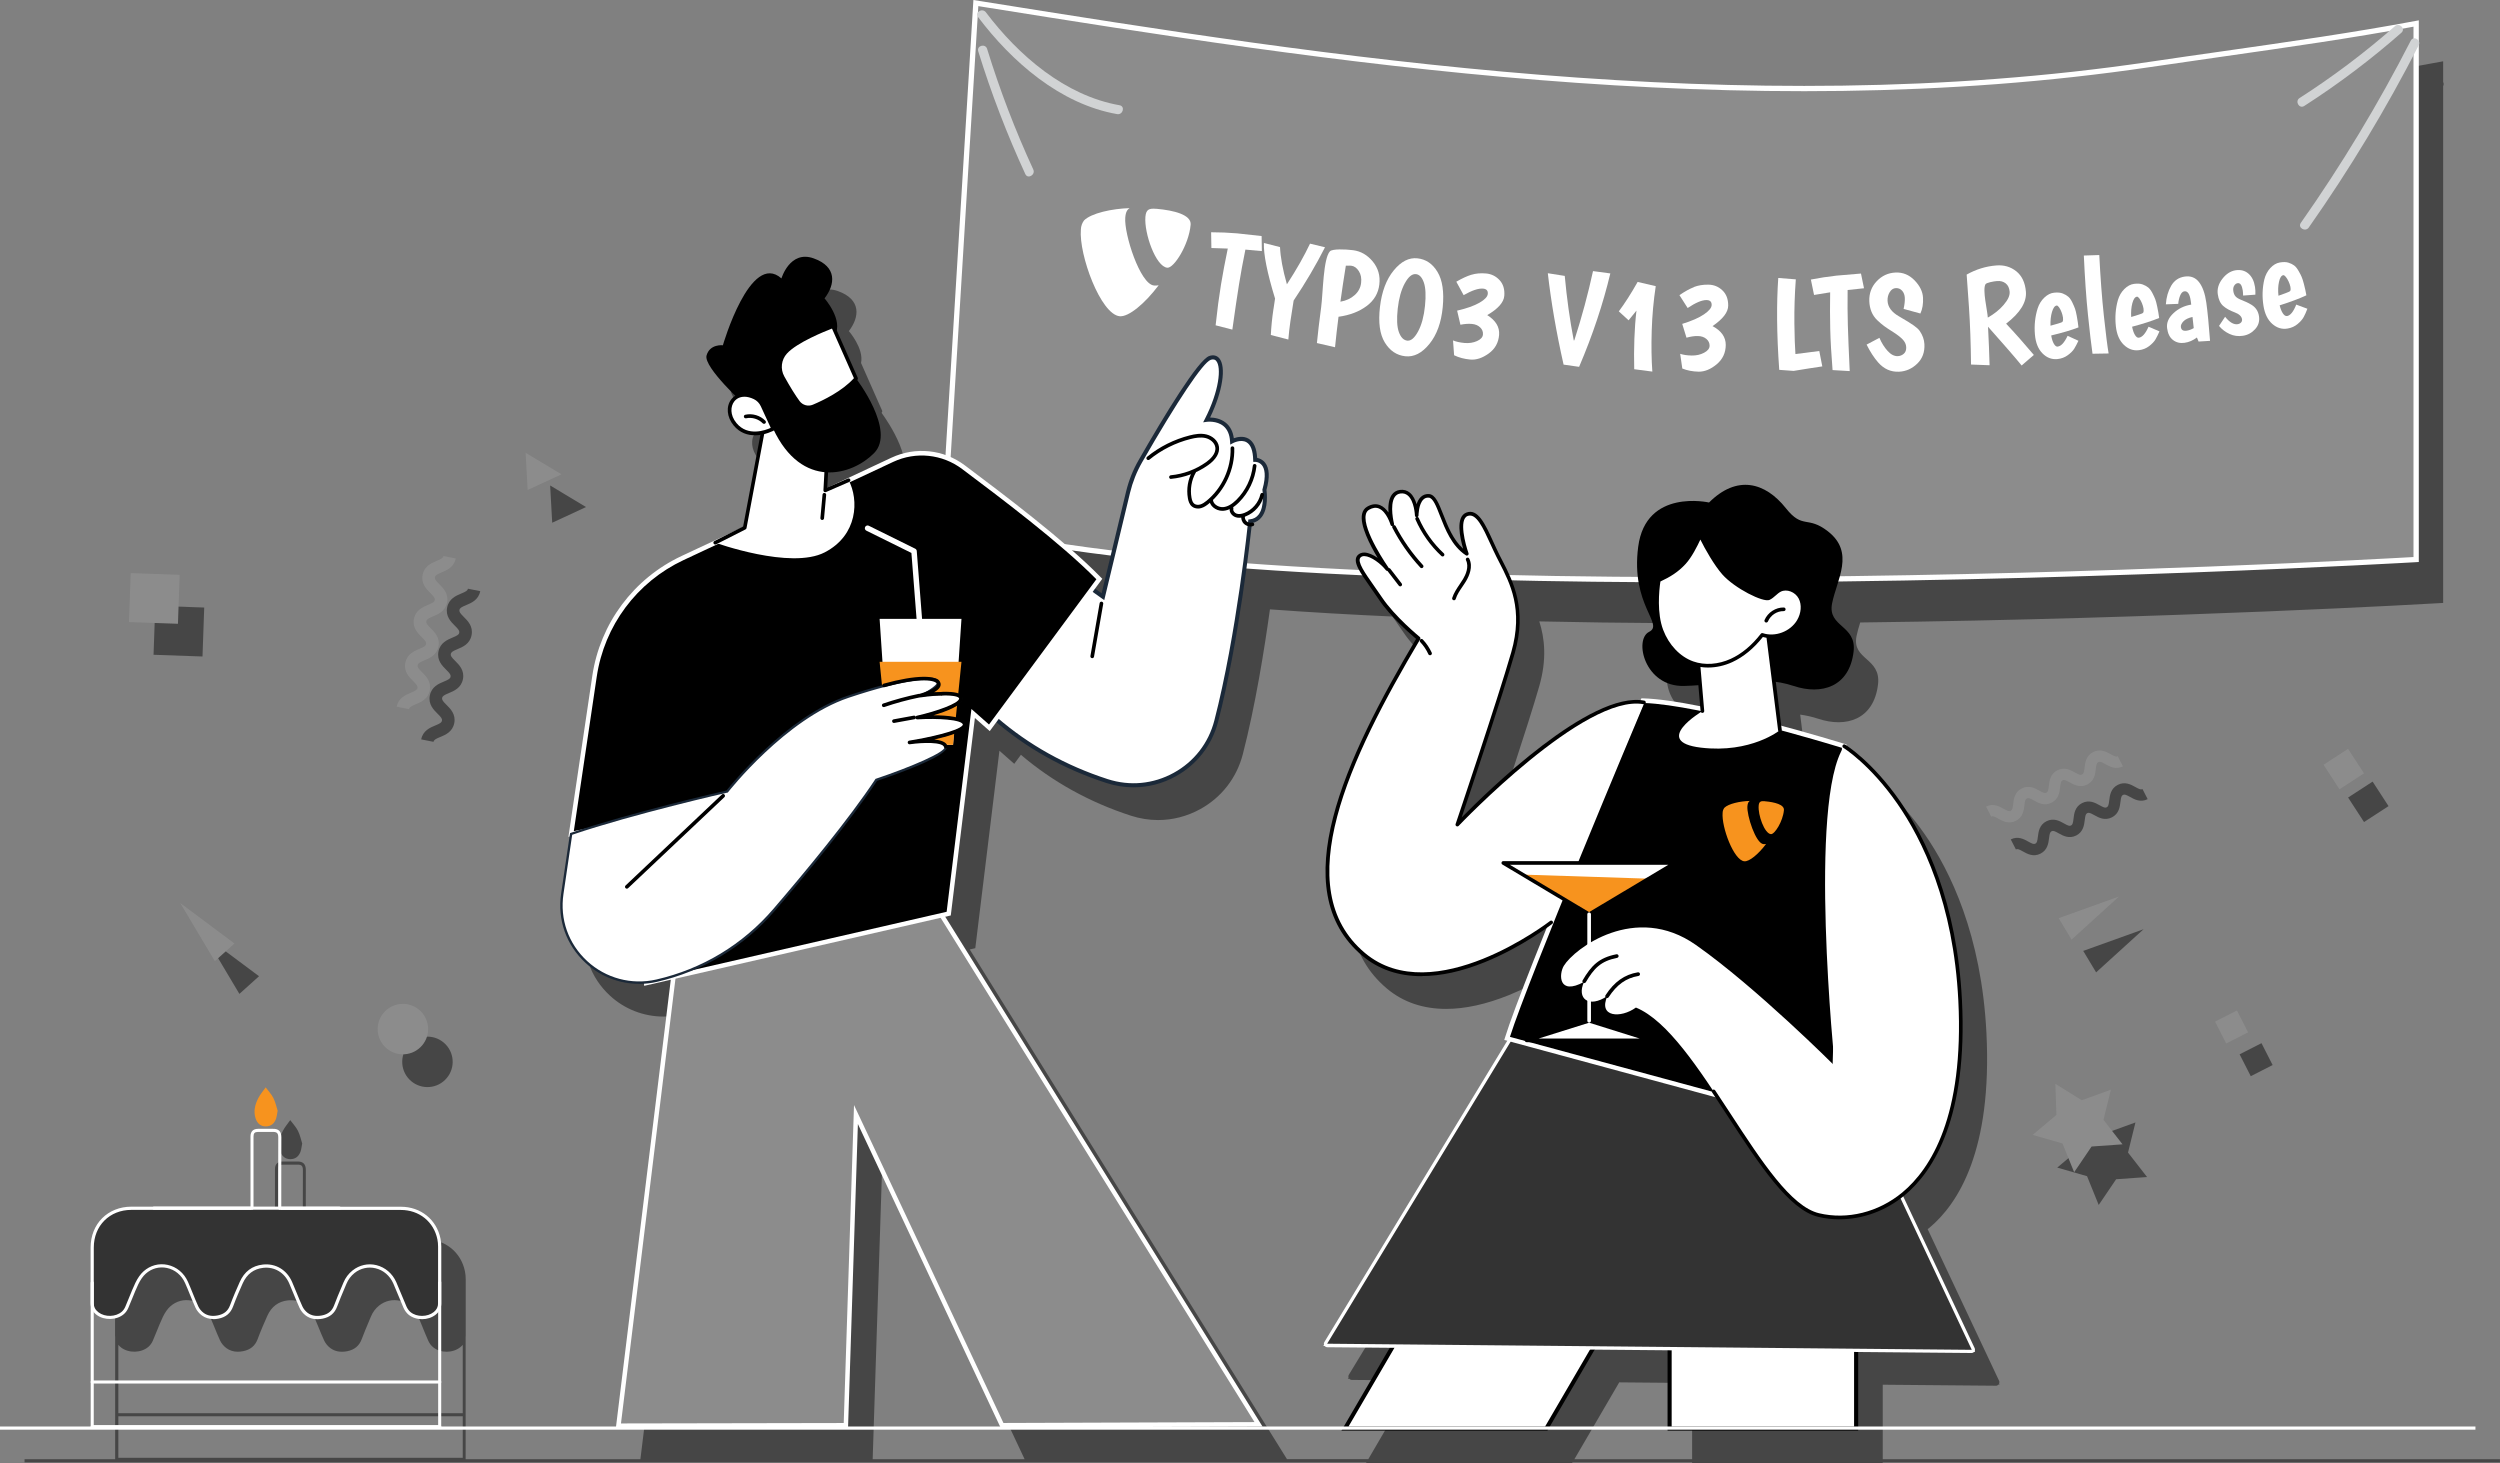 <?xml version="1.0" encoding="UTF-8"?>
<svg xmlns="http://www.w3.org/2000/svg" id="Layer_2" width="645.6" height="377.9" viewBox="0 0 645.6 377.9">
  <rect x="0" y="0" width="645.6" height="377.9" fill="#808080" stroke="none"/>
  <defs>
    <style>.cls-1{fill:#1b2939;}.cls-2{fill:#fff;}.cls-3{fill:none;}.cls-3,.cls-4,.cls-5,.cls-6{fill-rule:evenodd;}.cls-4,.cls-7{fill:#f7931e;}.cls-8{fill:#8c8c8c;}.cls-9,.cls-6{fill:#333;}.cls-10{opacity:.45;}.cls-11{fill:#d1d3d4;}</style>
  </defs>
  <g id="New">
    <g class="cls-10">
      <path class="cls-5" d="M645.6,376.83h-159.4v-19.24l29.26.26h0c.25,0,.46-.12.63-.3h.29s-.13-.26-.13-.26c.09-.23.11-.48,0-.7l-18.45-39.18c.12-.09.24-.18.36-.27,7.6-6.3,16.33-20.16,14.82-50.35-1.27-25.35-9.38-41.94-15.97-51.4-6.35-9.12-12.38-13.44-13.85-14.42v-.24s-.42-.13-.42-.13c-.16-.05-7.24-2.25-16.44-4.73l-1.42-11.33c1.55.22,3.08.55,4.62,1.06,7.2,2.4,14.39.27,15.48-8.85.83-6.94-6.79-6.28-5.55-12.48.23-1.15.58-2.33.95-3.52,80.41-.97,148.51-4.92,149.9-5.01l.64-.04V22.24c.19-.38.16-.75,0-1.05v-5.36l-.81.15c-16.09,3.01-32.42,5.35-49.71,7.82-6.26.89-12.58,1.8-18.95,2.74-105.7,15.7-213.89-1.6-300.82-15.49l-2.97-.47-7.08,115.44c-4.53-1.63-9.59-1.46-14.1.65-4.29,2-9.48,4.44-15.1,7.07l-1.45.63.21-3.93c4.69.13,9.13-2.19,11.88-4.98,5.13-5.22-2.75-16.64-4.37-18.86.02-.03.05-.05.07-.08.12-.14.15-.33.07-.5l-5.43-12.28c.79-3.75-3.15-8.24-3.15-8.24,2.77-3.6,3.28-8.16-2.84-10.34s-8.29,5.19-8.29,5.19c-8.04-7.19-15.12,17.26-15.12,17.26,0,0-3.37-.4-4.22,2.64-.57,2.06,4.25,7.27,7.4,10.41-.4.26-.73.57-.99.9-1.43,1.83-1.18,4.62.61,6.78,1.6,1.94,3.61,2.51,5.43,2.51.51,0,.99-.05,1.46-.13l-4.46,23.69-4.29,2.18c-4.06,1.9-7.98,3.74-11.57,5.42-12.45,5.84-21.08,17.43-23.1,31.01l-6.16,41.54.29-.06-2.17,14.74c-.99,6.73,1.31,13.25,6.32,17.87,3.81,3.52,8.76,5.41,13.83,5.41.42,0,.84-.02,1.26-.04l.05.56,6.87-1.58-14.14,115.37h-45.13v-31.65c0-.06.02-.11.02-.17,0-2.56,0-5.13,0-7.69,0-2.33,0-4.66,0-6.99,0-.69-.07-1.38-.2-2.03-1-4.93-5.11-8.25-10.24-8.26-6.85,0-13.7,0-20.54,0h-10.32s0-3.73,0-3.73v-3.88c0-3.43-.01-6.85.01-10.28,0-.77-.17-1.32-.54-1.69-.37-.36-.9-.53-1.63-.51-.74.01-1.48.01-2.22,0-.55,0-1.1,0-1.65,0-1.26.01-1.93.69-1.93,1.96,0,6.04,0,12.08,0,18.12h-19.73s-11.02,0-11.02,0c-6.1,0-10.54,4.44-10.54,10.56v4.77c0,3.18,0,6.36-.01,9.54,0,.11.03.21.03.32v20.04s-.01.04-.01.07,0,.04.01.07v11.39s0,.02,0,.03H6.34v.82h346.54l-.14.25h53.2l.14-.25h30.88v.25h49.23v-.25h159.4v-.82ZM432.2,171.63c-3.97,1.98-1.16,14.22,9.02,13.97,1.25-.03,2.48-.1,3.7-.19l.47,5.43c-5.63-1.13-10.86-1.92-14.79-2.02h-.4s-.16.36-.16.36c0,.01-.02.05-.04.1-14.16-1.31-39.75,23.73-46.2,30.3,2.42-7.2,10.74-32.04,13.71-42.42,1.99-6.95,1.38-12.34,0-16.69,10.75.23,21.6.38,32.43.45,1.67,6.58,5.02,9.35,2.27,10.72ZM290.65,157.57c-1.39-1.43-2.96-2.93-4.63-4.47,2.19.3,4.4.59,6.66.87l-1.85,7.69-1.7-1.21,1.87-2.52-.35-.35ZM227.88,298.71l36.72,78.12h-39.24l2.53-78.12ZM119.5,376.47H30.56v-10.73h88.94v10.73ZM72.97,300.76c.55,0,1.09,0,1.64,0,.75,0,1.5,0,2.24,0,.51-.01.86.08,1.06.29.21.21.31.57.31,1.11-.03,3.43-.02,6.86-.02,10.28v3.88s0,3.75,0,3.75h-6.36c0-6.04,0-12.09,0-18.13,0-.83.32-1.16,1.14-1.17ZM31.27,347.98c1.98,1.52,5.22,1.43,7.08-.2.45-.4.85-.94,1.11-1.54.36-.82.7-1.66,1.03-2.49.49-1.21.99-2.46,1.56-3.65.55-1.16,1.22-2.11,1.93-2.74,1.52-1.36,3.51-1.9,5.47-1.48,2.08.45,3.79,1.87,4.69,3.9.42.96.82,1.92,1.21,2.89.46,1.14.94,2.33,1.47,3.47.35.76.96,1.5,1.66,2.01.84.61,1.82.92,2.93.92.43,0,.89-.05,1.36-.14,1.89-.37,3.12-1.39,3.76-3.11.83-2.23,1.77-4.38,2.5-6.01,1.06-2.38,2.85-3.73,5.31-4,2.9-.32,5.46,1.2,6.68,3.98.4.92.78,1.85,1.16,2.78.48,1.18.98,2.4,1.52,3.58.34.75.93,1.47,1.6,1.97,1.18.88,2.64,1.15,4.35.82,1.89-.37,3.12-1.39,3.76-3.12.59-1.58,1.26-3.17,1.91-4.71l.5-1.19c.46-1.1,1.16-2.03,2.08-2.77,1.56-1.24,3.54-1.69,5.45-1.22,2.02.49,3.68,1.92,4.57,3.92.46,1.03.88,2.08,1.31,3.13.43,1.06.86,2.12,1.33,3.17.31.71.77,1.33,1.3,1.76,1.91,1.56,5.06,1.55,7.02-.02.24-.19.44-.39.62-.6v17.66H30.56v-17.66c.2.24.44.48.72.69ZM332.36,376.83l-81.93-131.64,1.43-.33,6.23-50.99,3.83,3.38,1.72-2.33c8.17,6.96,17.72,12.26,28.42,15.73,2.31.75,4.67,1.12,7.01,1.12,3.75,0,7.46-.95,10.86-2.81,5.52-3.04,9.43-8.07,11.01-14.17,3.22-12.46,5.56-26.97,7.01-37.43,10.18.75,20.77,1.36,31.63,1.85.23.32.46.65.7.99.7.99,1.42,2.01,2.13,3.08,2.97,4.46,8.25,9.02,9.61,10.15-18.34,30.94-34.22,64.79-13.85,81.87,4.16,3.49,9.31,5.24,15.27,5.24,4.9,0,10.35-1.19,16.24-3.57,7.28-2.94,13.37-6.97,16.03-8.86-5.04,12.55-9.27,23.49-10.74,28.32l-.18.58.77.21-47.23,77.79c-.13.22-.16.48-.08.72l-.19.31h.36c.17.19.4.31.66.31l16.13.14-11.86,20.32h-21ZM406.57,376.83l11.58-19.85,18.82.17v19.68h-30.4Z"></path>
      <polygon class="cls-5" points="537.97 245.56 541.3 251.1 553.56 239.96 537.97 245.56"></polygon>
      <rect x="39.87" y="156.67" width="12.65" height="12.65" transform="translate(-118.32 203.44) rotate(-87.99)"></rect>
      <path class="cls-5" d="M113.66,190.34c1.35-.56,3.2-1.33,3.65-3.6.45-2.27-.97-3.69-2.01-4.72-.94-.93-1.21-1.3-1.12-1.79.1-.49.5-.73,1.72-1.24,1.35-.56,3.2-1.34,3.65-3.6.45-2.27-.97-3.69-2.01-4.72-.94-.94-1.21-1.3-1.12-1.79.1-.49.49-.73,1.71-1.24,1.35-.56,3.2-1.33,3.65-3.61.45-2.27-.97-3.69-2.01-4.72-.94-.94-1.21-1.31-1.12-1.8.1-.49.49-.73,1.72-1.24,1.35-.56,3.2-1.34,3.65-3.61l-3.18-.63c-.1.49-.49.73-1.72,1.24-1.35.56-3.2,1.34-3.65,3.61-.45,2.27.97,3.69,2.01,4.72.94.93,1.21,1.31,1.12,1.8-.1.49-.49.73-1.72,1.24-1.35.57-3.2,1.34-3.65,3.61-.45,2.27.97,3.68,2.01,4.72.94.93,1.21,1.3,1.12,1.79-.1.49-.49.73-1.71,1.24-1.35.56-3.2,1.33-3.65,3.6-.45,2.27.97,3.69,2.01,4.72.94.93,1.22,1.3,1.12,1.79-.1.49-.49.73-1.71,1.23-1.35.56-3.2,1.33-3.65,3.6l3.18.63c.1-.49.49-.73,1.71-1.24Z"></path>
      <polygon class="cls-5" points="66.89 252.1 52.89 241.66 61.82 256.66 66.89 252.1"></polygon>
      <polygon class="cls-5" points="151.34 130.94 142.07 125.37 142.6 134.99 151.34 130.94"></polygon>
      <path class="cls-5" d="M553.27,203.77c-.4.2-.79.05-1.82-.52-1.14-.64-2.7-1.51-4.55-.57-1.84.94-2.05,2.72-2.21,4.02-.14,1.17-.25,1.57-.65,1.78-.4.2-.78.05-1.82-.52-1.14-.64-2.7-1.51-4.55-.57-1.84.94-2.05,2.72-2.2,4.01-.14,1.17-.25,1.57-.64,1.77-.4.21-.78.06-1.81-.52-1.14-.64-2.7-1.51-4.55-.57-1.84.94-2.05,2.72-2.21,4.01-.14,1.17-.25,1.57-.64,1.77-.4.2-.78.06-1.82-.52-1.14-.64-2.7-1.51-4.54-.57l1.32,2.58c.4-.2.78-.06,1.81.52,1.14.64,2.71,1.51,4.55.57,1.84-.94,2.05-2.72,2.21-4.01.14-1.17.25-1.57.65-1.77.4-.2.78-.06,1.81.52,1.14.64,2.7,1.51,4.55.58,1.84-.94,2.05-2.72,2.21-4.01.14-1.17.25-1.57.64-1.77.4-.2.78-.05,1.82.52,1.14.64,2.7,1.51,4.55.57,1.84-.94,2.05-2.72,2.21-4.01.14-1.18.25-1.57.65-1.78.4-.2.78-.06,1.82.52,1.14.64,2.71,1.51,4.55.57l-1.32-2.58Z"></path>
      <polygon class="cls-5" points="538.96 303.74 541.97 311.17 546.47 304.53 554.46 303.96 549.54 297.64 551.46 289.86 543.93 292.59 537.12 288.35 537.39 296.36 531.26 301.52 538.96 303.74"></polygon>
      <path class="cls-5" d="M114.91,278.89c2.59-2.5,2.66-6.62.16-9.2-2.5-2.59-6.62-2.66-9.21-.16-2.59,2.5-2.66,6.62-.16,9.21,2.5,2.59,6.62,2.66,9.21.16Z"></path>
      <rect x="607.83" y="203.31" width="7.55" height="7.55" transform="translate(-14.1 366.6) rotate(-33.01)"></rect>
      <rect x="579.45" y="270.53" width="6.34" height="6.34" transform="translate(-60.75 294.4) rotate(-27.01)"></rect>
      <path class="cls-5" d="M74.99,299.34c1.35,0,2.22-.77,2.64-2.01.19-.56.24-1.16.41-2.03-.3-.94-.55-2.17-1.09-3.26-.5-1.01-1.32-1.86-2-2.78-.64.91-1.38,1.77-1.89,2.75-.86,1.66-1.33,3.43-.7,5.3.42,1.24,1.27,2.03,2.62,2.04Z"></path>
    </g>
    <path class="cls-8" d="M252,.79c86.8,13.87,196.53,31.7,303.25,15.85,23.66-3.51,46.65-6.44,68.68-10.57v138.42s-283.78,16.84-380.16-9.54L252,.79Z"></path>
    <path class="cls-2" d="M439.61,150.39c-74.99,0-153.8-3.23-196.01-14.79l-.53-.15L251.37,0l2.97.47c86.93,13.9,195.11,31.19,300.82,15.49,6.37-.95,12.68-1.85,18.95-2.74,17.29-2.47,33.62-4.8,49.71-7.82l.81-.15v139.88l-.64.04c-1.58.09-89.94,5.22-184.37,5.22ZM244.49,134.44c93.47,25.24,363.62,10.28,378.77,9.41V6.89c-15.86,2.95-31.94,5.25-48.96,7.68-6.26.89-12.58,1.8-18.94,2.74-105.91,15.73-214.21-1.58-301.23-15.49l-1.49-.24-8.15,132.85Z"></path>
    <path class="cls-2" d="M313.92,84.02c.43-4.05.9-7.56,1.39-10.54.49-2.98,1.08-6.07,1.75-9.29-1.69-.05-2.54-.08-4.23-.14-.03-1.63-.04-2.44-.07-4.07,2.27,0,4.49.1,6.68.28,2.54.29,3.81.43,6.36.7.02,1.55.03,2.33.06,3.88-1.25-.13-2.67-.26-4.25-.38-.66,3.24-1.21,6.22-1.64,8.94-.44,2.72-1.02,6.63-1.73,11.72-1.73-.44-2.59-.66-4.31-1.11Z"></path>
    <path class="cls-2" d="M328.88,79.72c.16-1.05.23-1.57.39-2.62-2.07-6.75-3-11.54-2.88-14.36,1.66.43,2.5.65,4.16,1.07.12,2.62.7,5.82,1.78,9.61,2.49-3.83,4.47-7.33,5.97-10.5,1.55.38,2.32.56,3.87.93-2.32,4.57-5.01,9.16-8.1,13.76-.34,2.04-.62,3.83-.84,5.38-.22,1.55-.4,3.11-.53,4.69-1.81-.46-2.71-.69-4.52-1.17.1-2.14.33-4.41.69-6.79Z"></path>
    <path class="cls-2" d="M340.08,88.59c.25-2.58.62-5.68,1.1-9.29.48-3.61.52-12.57,2.27-14.41.62-.65,3.98-.54,5.97-.28,2,.26,3.68,1.23,5.08,2.92,1.39,1.69,1.97,3.66,1.7,5.93-.26,2.27-1.35,4.13-3.28,5.57-1.93,1.44-4.35,2.37-7.26,2.77-.33,2.55-.63,5.17-.9,7.87-1.87-.43-2.81-.64-4.68-1.08ZM349.84,76.2c.96-.87,1.51-1.91,1.65-3.12.15-1.21-.05-2.23-.58-3.06-.53-.83-1.18-1.3-1.95-1.4-.2-.03-.68-.03-1.41-.01-.52,3.2-.99,6.3-1.4,9.3,1.5-.26,2.73-.84,3.69-1.71Z"></path>
    <path class="cls-2" d="M362.9,92c-2.22-.24-3.99-1.43-5.29-3.56-1.3-2.13-1.71-5.18-1.25-9.16.46-3.98,1.65-7.13,3.56-9.45,1.9-2.32,3.94-3.36,6.13-3.12,2.19.24,3.91,1.41,5.18,3.53,1.27,2.11,1.72,5.15,1.34,9.1-.38,3.95-1.52,7.12-3.44,9.48-1.92,2.37-4.01,3.43-6.23,3.18ZM362.78,73.15c-.92,1.69-1.53,3.87-1.83,6.55-.29,2.68-.2,4.7.3,6.07.5,1.36,1.22,2.09,2.17,2.2.95.1,1.88-.7,2.8-2.4.91-1.7,1.5-3.9,1.77-6.58.27-2.68.17-4.7-.3-6.04-.47-1.34-1.15-2.06-2.03-2.16-1-.11-1.96.68-2.88,2.37Z"></path>
    <path class="cls-2" d="M379.96,70.96c1.14-.35,2.4-.46,3.78-.34,1.38.12,2.55.69,3.5,1.71.95,1.02,1.36,2.37,1.23,4.06-.13,1.68-1.59,3.35-4.41,4.98,2.2,1.39,3.23,3.08,3.07,5.11-.16,2.03-1.05,3.63-2.69,4.81-1.64,1.18-3.23,1.7-4.77,1.56-1.54-.14-2.93-.51-4.16-1.11-.11-1.53-.17-2.3-.28-3.83.79.33,1.77.55,2.96.66,1.18.11,2.26-.06,3.23-.49.97-.43,1.48-1,1.54-1.7.06-.7-.18-1.31-.72-1.83-.54-.52-1.25-.82-2.15-.9-.9-.08-1.88,0-2.95.21-.34-1.46-.51-2.19-.85-3.64,2.48-.57,4.41-1.26,5.78-2.05,1.37-.79,2.08-1.55,2.14-2.29.07-.82-.34-1.27-1.23-1.35-1.19-.1-2.85.46-5.01,1.69-.76-1.39-1.14-2.08-1.89-3.47,1.46-.85,2.75-1.45,3.89-1.8Z"></path>
    <path class="cls-2" d="M399.72,70.56c1.74.28,2.62.42,4.36.69.53,5.76,1.3,11.32,2.33,16.67.06-.01.08-.02.14-.03,1.96-6.08,3.56-12.04,4.83-17.88,1.79.24,2.68.36,4.47.6-1.87,7.82-4.53,15.87-8.06,24.12-1.6-.23-2.4-.34-4.01-.57-1.9-8.42-3.24-16.28-4.07-23.59Z"></path>
    <path class="cls-2" d="M427.58,73.89c-.57,3.75-.92,7.58-1.04,11.5-.12,3.91-.07,7.44.16,10.57-1.87-.24-2.81-.36-4.68-.61-.07-2.69-.05-5.32.04-7.87.09-2.56.27-4.98.54-7.27-.81,1-1.21,1.51-2.03,2.51-1.02-.92-1.52-1.39-2.53-2.31,1.53-2.05,3.16-4.58,4.86-7.6,1.87.44,2.8.66,4.68,1.09Z"></path>
    <path class="cls-2" d="M437.43,74.12c1.11-.43,2.36-.63,3.75-.61,1.39.02,2.59.5,3.6,1.46,1.02.95,1.52,2.27,1.51,3.96-.01,1.69-1.35,3.45-4.05,5.28,2.29,1.22,3.43,2.85,3.42,4.88-.02,2.03-.8,3.7-2.35,4.99-1.55,1.29-3.11,1.92-4.65,1.9-1.54-.03-2.95-.3-4.22-.81-.22-1.52-.33-2.28-.55-3.8.81.27,1.8.42,2.99.44,1.19.02,2.25-.22,3.19-.72.94-.5,1.41-1.1,1.42-1.8,0-.7-.27-1.29-.84-1.77-.57-.48-1.31-.73-2.21-.74-.9-.02-1.87.13-2.92.43-.44-1.43-.66-2.14-1.1-3.57,2.44-.75,4.31-1.57,5.62-2.46,1.31-.89,1.97-1.7,1.98-2.43.01-.83-.43-1.25-1.32-1.26-1.19-.02-2.81.67-4.88,2.05-.85-1.33-1.28-1.99-2.12-3.32,1.39-.95,2.64-1.65,3.75-2.07Z"></path>
    <path class="cls-2" d="M459.47,95.51c-.34-4.73-.52-9.06-.55-13-.03-3.94.07-7.52.3-10.73,1.81.15,2.72.22,4.53.36-.29,3.95-.41,7.73-.37,11.34.05,3.61.14,6.26.27,7.95.84-.13,2.89-.38,6.16-.79.31,1.59.47,2.39.78,3.98-1.75.24-4.21.64-7.41,1.16-1.49-.11-2.23-.16-3.72-.27Z"></path>
    <path class="cls-2" d="M473.24,95.56c-.33-4.06-.53-7.6-.6-10.61-.07-3.02-.08-6.17-.02-9.46-1.66.28-2.5.41-4.16.68-.33-1.59-.5-2.39-.82-3.98,2.22-.43,4.41-.77,6.59-1.01,2.54-.21,3.81-.31,6.35-.54.31,1.52.47,2.28.78,3.8-1.25.11-2.66.26-4.23.45-.04,3.31-.02,6.34.06,9.1.08,2.75.24,6.7.48,11.84-1.77-.1-2.66-.15-4.42-.26Z"></path>
    <path class="cls-2" d="M491.59,79.76c.25-1.14.35-2.09.31-2.84-.04-.76-.27-1.37-.7-1.85-.43-.47-.97-.7-1.62-.67-.65.03-1.18.38-1.58,1.04-.41.66-.59,1.4-.56,2.23.07,1.61,1.07,2.94,2.93,4.01,1.88,1.08,3.19,1.9,3.88,2.4.69.49,1.19.95,1.49,1.37.75,1.09,1.16,2.23,1.22,3.42.11,2.06-.51,3.75-1.86,5.05-1.35,1.3-2.92,1.99-4.69,2.07-2.1.1-3.91-.7-5.39-2.39-1.07-1.22-2.07-2.76-2.99-4.61,1.33-.7,1.99-1.04,3.31-1.75.58,1.36,1.3,2.49,2.14,3.41.84.92,1.72,1.36,2.62,1.32.58-.03,1.1-.23,1.54-.62.45-.39.65-.96.62-1.7-.03-.75-.36-1.43-.96-2.04-.61-.61-1.41-1.23-2.41-1.86-1-.62-1.77-1.14-2.32-1.54-.55-.4-1.16-.92-1.83-1.56-1.27-1.24-1.93-2.86-2.01-4.87-.07-2.01.56-3.72,1.9-5.14,1.33-1.42,2.95-2.17,4.85-2.26,1.9-.09,3.54.58,4.92,2,1.38,1.42,2.12,2.92,2.2,4.49.08,1.57-.14,2.94-.68,4.09-1.74-.47-2.6-.71-4.34-1.19Z"></path>
    <path class="cls-2" d="M509,94.14c-.06-5.52-.24-10.43-.53-14.74-.29-4.31-.49-7.14-.6-8.49,2.42-1.36,4.96-2.15,7.66-2.36,1.99-.16,3.71.35,5.16,1.51,1.45,1.17,2.28,2.91,2.48,5.25.23,2.7-1.46,5.47-5.11,8.28,2.3,2.44,4.68,5.13,7.16,8.07-1.26,1.09-1.89,1.64-3.15,2.73-1.65-2.05-4.57-5.38-8.68-10.02.18,3.53.32,6.85.4,9.95-1.92-.06-2.88-.1-4.79-.18ZM517.44,78.71c1.1-1.27,1.61-2.39,1.53-3.36-.08-.96-.41-1.68-1.01-2.16-.6-.48-1.35-.69-2.26-.61-.91.07-2.72.42-2.96.81-.85,1.41.48,6.75.59,8.63,1.64-.93,3.02-2.03,4.12-3.31Z"></path>
    <path class="cls-2" d="M531.36,89.5c.88-.08,1.74-1.01,2.58-2.78,1.11.51,1.67.77,2.79,1.28-.37.8-.73,1.48-1.08,2.05-.36.57-.92,1.13-1.69,1.69-.77.56-1.66.89-2.66.99-1.47.14-2.76-.36-3.87-1.49-1.11-1.13-1.75-2.74-1.93-4.82-.21-2.38.03-4.64.7-6.77.36-1.12.94-2.05,1.74-2.81.8-.75,1.64-1.18,2.55-1.26.9-.09,1.64-.02,2.22.22.58.23,1.05.51,1.41.83.37.32.71.81,1.03,1.47.32.66.55,1.2.7,1.62.15.42.3,1.04.45,1.86.2,1.09.35,2.08.44,2.97-1.8.69-4.14,1.39-7.04,2.08.15.91.38,1.62.69,2.15.31.52.63.77.98.74ZM531.13,78.9c-.5.05-.91.6-1.22,1.64-.31,1.04-.44,2.23-.39,3.57,1.2-.37,2.94-.75,3.11-1.03.59-.94-.77-4.25-1.51-4.18Z"></path>
    <path class="cls-2" d="M542.12,65.87c.29,5.81.68,11.04,1.18,15.67.5,4.63.91,7.88,1.23,9.74-1.66.03-2.5.05-4.16.07-.34-2.36-.73-5.73-1.18-10.11-.45-4.37-.8-9.46-1.06-15.25,1.6-.05,2.4-.07,3.99-.13Z"></path>
    <path class="cls-2" d="M552.33,87.21c.88-.11,1.72-1.06,2.51-2.84,1.13.48,1.69.72,2.82,1.2-.35.81-.69,1.5-1.03,2.08-.34.58-.89,1.15-1.64,1.73-.76.58-1.63.93-2.63,1.05-1.46.18-2.77-.29-3.91-1.39-1.14-1.1-1.82-2.7-2.05-4.77-.26-2.37-.08-4.64.53-6.79.34-1.13.89-2.08,1.67-2.85.78-.77,1.61-1.22,2.52-1.33.9-.11,1.64-.06,2.22.16.58.22,1.06.48,1.43.79.37.31.73.79,1.07,1.44.34.65.58,1.19.74,1.61.16.42.32,1.04.49,1.85.23,1.08.4,2.07.51,2.96-1.78.74-4.11,1.5-6.99,2.26.18.9.42,1.61.74,2.13.32.52.65.75,1,.71ZM551.84,76.62c-.5.06-.9.62-1.18,1.67-.28,1.05-.38,2.24-.3,3.57,1.19-.4,2.92-.82,3.09-1.11.57-.96-.88-4.23-1.61-4.14Z"></path>
    <path class="cls-2" d="M560.68,73.8c.8-1.37,1.96-2.16,3.51-2.38,1.55-.22,2.78.26,3.69,1.44.92,1.18,1.55,2.95,1.88,5.31.33,2.36.65,5.65.96,9.85-1.18.07-1.77.11-2.96.18-.17-.42-.26-.63-.43-1.05-1.01.77-2.08,1.23-3.22,1.38-1.14.16-2.13-.09-2.96-.73-.84-.64-1.34-1.66-1.52-3.05-.18-1.39.37-2.68,1.63-3.86,1.26-1.19,2.79-1.93,4.6-2.23l-.12-.92c-.24-1.8-.8-2.64-1.67-2.51-.43.06-.79.42-1.06,1.07-.27.65-.44,1.38-.5,2.17-1.28.05-1.92.07-3.2.12.12-1.82.58-3.42,1.37-4.79ZM563.2,84.49c.1.73.58,1.03,1.46.91.6-.08,1.22-.31,1.85-.67-.13-1.15-.19-1.73-.32-2.88-1.07.24-1.85.62-2.35,1.14-.49.52-.71,1.02-.65,1.5Z"></path>
    <path class="cls-2" d="M579.17,75.01c-.21-1.36-.65-1.99-1.34-1.88-.34.05-.63.27-.87.64-.24.37-.31.84-.23,1.39.08.56.26,1,.53,1.33.27.33.73.63,1.36.89.64.26,1.14.47,1.51.64.37.16.81.4,1.33.71,1.07.67,1.7,1.64,1.9,2.92.2,1.28-.13,2.4-.99,3.35-.86.95-1.91,1.52-3.14,1.71-1.23.19-2.38.04-3.46-.46-1.08-.5-1.99-1.19-2.73-2.08.63-.94.94-1.41,1.57-2.36,1.15,1.43,2.24,2.07,3.25,1.91.35-.05.63-.2.86-.43.22-.23.31-.52.26-.86-.11-.73-.75-1.34-1.89-1.76-1.2-.45-2.2-.99-2.95-1.64-.75-.65-1.23-1.67-1.42-3.04-.2-1.37.19-2.7,1.17-3.97.98-1.27,2.12-2.01,3.42-2.22,1.31-.2,2.41.08,3.31.85.9.77,1.47,1.92,1.71,3.44.1.61.13,1.28.1,2.01-1.27.09-1.9.14-3.17.23-.01-.53-.04-.97-.09-1.31Z"></path>
    <path class="cls-2" d="M590.6,81.62c.88-.15,1.67-1.14,2.38-2.96,1.15.43,1.73.64,2.88,1.07-.31.82-.62,1.53-.94,2.12-.32.59-.84,1.2-1.57,1.81-.73.62-1.59,1.01-2.59,1.18-1.46.25-2.78-.15-3.97-1.2-1.19-1.05-1.94-2.61-2.27-4.67-.37-2.36-.29-4.63.22-6.81.29-1.14.8-2.12,1.54-2.93.74-.81,1.56-1.29,2.46-1.45.9-.15,1.64-.14,2.23.05.59.19,1.08.43,1.47.72.39.29.77.76,1.13,1.39.37.63.64,1.16.81,1.57.18.41.37,1.02.58,1.82.28,1.07.49,2.05.64,2.93-1.75.82-4.05,1.69-6.9,2.59.22.89.5,1.59.84,2.09.34.5.69.72,1.03.66ZM589.63,71.06c-.5.09-.87.66-1.1,1.72-.24,1.07-.28,2.26-.14,3.59,1.17-.45,2.88-.96,3.04-1.25.53-.98-1.07-4.18-1.8-4.06Z"></path>
    <path class="cls-11" d="M252.55,4.37c8.73,11.58,21.23,22.52,35.94,25.1,1.5.26,2.14-2.03.63-2.29-14.08-2.47-26.14-12.89-34.52-24-.91-1.21-2.97-.02-2.05,1.2h0Z"></path>
    <path class="cls-11" d="M252.62,13.25c3.35,10.83,7.42,21.42,12.16,31.71.64,1.39,2.69.18,2.05-1.2-4.66-10.1-8.64-20.51-11.92-31.14-.45-1.46-2.75-.84-2.29.63h0Z"></path>
    <path class="cls-11" d="M618.46,6.77c-7.73,6.79-15.96,12.99-24.62,18.55-1.28.82-.09,2.88,1.2,2.05,8.83-5.67,17.22-12,25.11-18.93,1.15-1.01-.54-2.69-1.68-1.68h0Z"></path>
    <path class="cls-11" d="M622.56,10.49c-8.36,16.33-17.85,32.06-28.4,47.07-.88,1.25,1.18,2.44,2.05,1.2,10.55-15.01,20.04-30.74,28.4-47.07.7-1.36-1.35-2.56-2.05-1.2h0Z"></path>
    <path id="Path_20340" class="cls-2" d="M299.23,73.66c-.4.09-.81.11-1.21.07-3.6-.31-7.79-13.37-7.43-17.56.13-1.54.56-2.03,1.1-2.42-4.46.13-9.89,1.28-11.76,3.19-.49.67-.77,1.47-.8,2.3-.57,6.54,5.12,22,10.04,22.43,2.28.2,6.45-3.22,10.05-8.01"></path>
    <path id="Path_20341" class="cls-2" d="M298.64,53.92c4.56.4,9.05,1.55,8.83,4.11-.46,5.22-4.32,11.25-6.01,11.11-3.01-.26-6.03-8.97-5.67-13.16.17-1.91.95-2.22,2.83-2.05"></path>
    <rect class="cls-2" x="431.16" y="329.73" width="48.17" height="39.18" transform="translate(910.49 698.64) rotate(180)"></rect>
    <path d="M479.86,369.44h-49.23v-40.24h49.23v40.24ZM431.69,368.39h47.11v-38.13h-47.11v38.13Z"></path>
    <polygon class="cls-2" points="347.32 368.91 399.3 368.91 422.17 329.73 370.19 329.73 347.32 368.91"></polygon>
    <path d="M399.61,369.44h-53.2l23.48-40.24h53.2l-23.48,40.24ZM348.24,368.39h50.76l22.25-38.13h-50.76l-22.25,38.13Z"></path>
    <polygon class="cls-8" points="342.76 347.02 399.38 253.78 469.89 265.18 509.13 348.51 342.76 347.02"></polygon>
    <path class="cls-2" d="M510.05,349.1l-168.32-1.51,57.35-94.46,71.21,11.52,39.76,84.45ZM343.79,346.45l164.41,1.47-38.71-82.21-69.83-11.3-55.88,92.04Z"></path>
    <path class="cls-9" d="M509.13,348.99h0l-166.36-1.49c-.17,0-.33-.09-.41-.24-.08-.15-.08-.33,0-.48l56.61-93.25c.1-.16.29-.25.48-.22l70.52,11.41c.15.02.29.12.35.27l39.23,83.33c.07.15.06.32-.03.46-.09.14-.24.22-.4.22Z"></path>
    <path class="cls-2" d="M509.13,349.4h0l-166.37-1.49c-.32,0-.61-.18-.77-.46-.16-.28-.15-.62.02-.89l56.61-93.25c.19-.31.54-.48.9-.42l70.52,11.41c.29.05.54.23.66.5l39.23,83.33c.13.28.11.6-.06.86-.16.26-.44.41-.75.41ZM399.39,253.72l-56.67,93.28,166.41,1.58v.41s0-.41,0-.41c.02,0,.04,0,.05-.03l-39.23-83.39-70.56-11.44Z"></path>
    <path d="M473.37,290.98l2.89-98.28s-36.28-11.32-52.02-11.75c0,0-30.5,72.31-35.05,87.22l84.18,22.82Z"></path>
    <path class="cls-2" d="M473.93,291.73l-85.47-23.17.18-.58c4.5-14.76,34.76-86.55,35.07-87.27l.16-.37h.4c15.64.44,51.81,11.68,52.17,11.79l.42.13-2.92,99.46ZM389.93,267.76l82.88,22.46,2.85-97.1c-4.07-1.25-36.28-11.02-51.04-11.58-2.33,5.54-29.83,70.91-34.69,86.21Z"></path>
    <path class="cls-2" d="M400.53,238.23s-30.19,23.52-48.39,8.26c-20.78-17.42-2.96-52.78,14.16-81.61,0,0-6.47-5.28-9.83-10.31-3.36-5.03-7.04-9.22-5.54-10.87,1.5-1.65,5.34.84,7.28,3.29,0,0-9.28-13.15-4.95-15.71,4.33-2.56,6.25,4.16,6.25,4.16,0,0-2.03-7.88,2.03-8.43,4.06-.56,4.29,6.12,4.29,6.12,0,0-.01-5.25,3.13-5.06,3.14.19,3.46,10.78,9.81,14.97,0,0-3.21-8.93.04-10.2,3.26-1.27,5.25,5.21,8.01,10.74,2.76,5.53,7.4,12.72,3.88,25-3.52,12.28-14.37,44.39-14.37,44.39,0,0,32.61-34.45,48.19-31.55l-23.99,56.83Z"></path>
    <path d="M367.11,252.09c-5.96,0-11.11-1.75-15.27-5.24-20.37-17.08-4.49-50.93,13.85-81.87-1.35-1.13-6.63-5.69-9.61-10.15-.71-1.07-1.43-2.09-2.13-3.08-2.78-3.94-4.8-6.79-3.36-8.37.43-.47,1.05-.7,1.77-.69,1.05.04,2.27.59,3.41,1.38-2-3.32-4.66-8.43-4.03-11.34.18-.84.61-1.47,1.29-1.87,1.17-.69,2.3-.83,3.35-.41.91.36,1.63,1.1,2.18,1.89-.1-1.55.02-3.33.81-4.51.5-.74,1.21-1.18,2.11-1.31,1.01-.14,1.9.11,2.64.73.86.73,1.38,1.87,1.7,2.95.23-.7.58-1.39,1.1-1.88.57-.53,1.26-.78,2.06-.74,1.7.1,2.59,2.38,3.72,5.27,1.15,2.94,2.54,6.51,5.15,8.86-.81-2.74-2.03-8.23.79-9.33,3.02-1.18,4.88,2.89,7.03,7.61.51,1.11,1.03,2.26,1.58,3.36.24.47.49.96.75,1.46,2.72,5.27,6.43,12.48,3.17,23.88-2.97,10.39-11.29,35.22-13.71,42.42,6.59-6.72,33.23-32.77,47.16-30.18.26.05.43.29.38.55-.05.26-.3.43-.55.38-15.15-2.83-47.43,31.07-47.76,31.41-.15.16-.4.19-.59.08-.19-.11-.28-.35-.2-.56.11-.32,10.89-32.24,14.37-44.37,3.16-11.05-.31-17.78-3.1-23.19-.26-.5-.51-.99-.75-1.47-.56-1.12-1.09-2.28-1.6-3.39-1.87-4.1-3.64-7.97-5.82-7.12-2.31.9-.56,7.4.23,9.6.07.19,0,.41-.15.53-.16.13-.38.13-.55.02-3.65-2.4-5.33-6.74-6.69-10.22-.96-2.47-1.79-4.61-2.89-4.67-.54-.04-.98.12-1.36.48-1.26,1.19-1.27,4.08-1.27,4.11,0,.26-.21.47-.46.47h0c-.25,0-.46-.2-.47-.46,0-.04-.15-3.72-1.85-5.15-.53-.45-1.16-.62-1.9-.52-.63.09-1.1.38-1.45.9-1.41,2.11-.2,6.9-.19,6.95.06.25-.08.51-.33.57-.25.07-.51-.08-.58-.33-.01-.03-1-3.42-3.03-4.23-.78-.31-1.6-.19-2.52.35-.44.26-.72.67-.84,1.25-.87,4.06,5.87,13.68,5.94,13.78.15.21.1.5-.1.65-.21.15-.49.12-.65-.08-1.35-1.71-3.85-3.58-5.52-3.64-.46-.02-.8.11-1.04.38-.92,1.02,1.19,4.01,3.43,7.19.7.99,1.43,2.02,2.15,3.1,3.28,4.92,9.67,10.15,9.73,10.2.18.15.23.41.11.61-18.22,30.69-34.17,64.32-14.26,81.01,17.7,14.84,47.5-8.03,47.8-8.27.21-.16.5-.12.66.08.16.21.12.5-.08.66-.08.06-7.71,5.97-17.48,9.92-5.88,2.38-11.33,3.57-16.24,3.57Z"></path>
    <path d="M361.6,151.43c-.14,0-.28-.06-.37-.18l-2.92-3.79c-.16-.21-.12-.5.08-.66.21-.16.5-.12.66.08l2.92,3.79c.16.21.12.5-.09.66-.09.07-.19.1-.29.1Z"></path>
    <path d="M367.13,146.72c-.13,0-.25-.05-.35-.15-2.85-3.08-5.27-6.53-7.21-10.27-.12-.23-.03-.52.2-.64.23-.12.52-.03.64.2,1.9,3.66,4.28,7.05,7.06,10.06.18.19.17.49-.03.67-.09.08-.21.13-.32.13Z"></path>
    <path d="M372.53,143.7c-.12,0-.23-.04-.32-.13-2.82-2.61-5.13-5.87-6.68-9.42-.1-.24,0-.52.25-.62.24-.11.52,0,.62.25,1.49,3.43,3.72,6.58,6.45,9.11.19.18.2.48.03.67-.09.1-.22.15-.35.15Z"></path>
    <path d="M375.47,155.01s-.1,0-.14-.02c-.25-.08-.39-.34-.31-.59.41-1.28,1.16-2.39,1.88-3.46.32-.47.64-.95.93-1.43.64-1.07,1.59-3.12.75-4.83-.11-.24-.02-.52.22-.63.24-.11.52-.02.63.22,1.03,2.11-.06,4.49-.79,5.73-.3.51-.64,1-.96,1.48-.72,1.06-1.4,2.06-1.76,3.21-.06.2-.25.33-.45.33Z"></path>
    <path d="M369.29,169.22c-.18,0-.35-.1-.43-.28-.53-1.16-1.24-2.21-2.11-3.14-.18-.19-.17-.49.02-.67.19-.18.49-.17.67.02.94,1,1.71,2.14,2.29,3.39.11.24,0,.52-.23.63-.06.03-.13.04-.2.04Z"></path>
    <polygon class="cls-2" points="410.38 236.09 432.55 222.85 388.21 222.85 410.38 236.09"></polygon>
    <polygon class="cls-7" points="410.38 236.09 425.82 226.91 393.06 225.85 410.38 236.09"></polygon>
    <path d="M410.38,236.56c-.08,0-.17-.02-.24-.07l-22.17-13.24c-.18-.11-.27-.33-.21-.53.06-.21.24-.35.46-.35h44.34c.21,0,.4.14.46.35.06.21-.03.42-.21.53l-22.17,13.24c-.07.04-.16.07-.24.07ZM389.92,223.33l20.45,12.21,20.45-12.21h-40.91Z"></path>
    <polygon class="cls-2" points="410.38 263.61 394.24 268.66 426.52 268.66 410.38 263.61"></polygon>
    <path d="M426.52,269.13h-32.28c-.23,0-.43-.17-.47-.4-.04-.23.1-.45.33-.52l16.14-5.06c.09-.03.19-.03.28,0l16.14,5.06c.22.07.36.29.33.52-.04.23-.23.4-.47.4ZM397.33,268.19h26.1l-13.05-4.09-13.05,4.09Z"></path>
    <path class="cls-2" d="M410.38,264.08c-.26,0-.47-.21-.47-.47v-27.51c0-.26.21-.47.47-.47s.47.21.47.47v27.51c0,.26-.21.47-.47.47Z"></path>
    <path id="Path_20340-2" class="cls-7" d="M456.08,217.95c-.22.05-.45.06-.68.04-2.01-.18-4.35-7.47-4.15-9.81.08-.86.31-1.13.61-1.35-2.49.07-5.52.72-6.57,1.78-.27.37-.43.82-.44,1.28-.32,3.65,2.86,12.29,5.61,12.53,1.27.11,3.6-1.8,5.61-4.47"></path>
    <path id="Path_20341-2" class="cls-7" d="M455.75,206.92c2.55.22,5.06.86,4.93,2.29-.25,2.91-2.41,6.29-3.36,6.2-1.68-.15-3.37-5.01-3.16-7.35.09-1.07.53-1.24,1.58-1.15"></path>
    <path class="cls-2" d="M403.87,249.37c2.69-4.41,18.44-16.34,34.07-5.35,15.64,10.99,35.87,31.25,35.87,31.25,0,0-7.01-68.71,2.44-82.58,0,0,27.49,16.81,29.93,65.66,2.44,48.85-21.94,58.92-36.58,55.41-14.64-3.51-30.76-46.85-47.14-53.57-3.89,2.83-9.85,2.54-7.36-2.99-4.77,3.24-8.03.71-6.04-3.63-6.61,3.61-6.57-1.95-5.19-4.21Z"></path>
    <path d="M475.04,314.88c-1.87,0-3.72-.21-5.54-.65-7.55-1.81-15.24-13.58-23.37-26.05-1.31-2-2.66-4.07-3.99-6.07-.15-.22-.09-.51.13-.66.22-.15.51-.09.66.13,1.34,2.01,2.69,4.08,4,6.08,8.03,12.3,15.61,23.92,22.8,25.64,7.32,1.75,15.36-.25,21.51-5.35,7.43-6.17,15.97-19.77,14.48-49.57-1.26-25.12-9.28-41.55-15.8-50.9-7.04-10.11-13.84-14.33-13.91-14.38-.22-.14-.29-.43-.16-.65.14-.22.43-.29.65-.16.28.17,7.04,4.37,14.19,14.64,6.58,9.46,14.7,26.05,15.97,51.4,1.51,30.19-7.23,44.04-14.82,50.35-4.86,4.03-10.85,6.19-16.8,6.19Z"></path>
    <path d="M415.01,257.74c-.09,0-.18-.02-.26-.08-.22-.14-.28-.44-.14-.65,2.24-3.45,4.89-5.34,8.35-5.92.26-.04.5.13.55.39.04.26-.13.5-.39.55-3.21.54-5.59,2.24-7.71,5.5-.09.14-.24.22-.4.22Z"></path>
    <path d="M409.11,253.88c-.08,0-.16-.02-.24-.07-.23-.13-.3-.42-.17-.65,2.22-3.77,4.17-5.84,8.72-6.73.26-.05.5.12.56.37s-.12.5-.37.56c-4.22.83-5.97,2.69-8.09,6.29-.09.15-.25.23-.41.23Z"></path>
    <path d="M441.34,129.77s-16.31-3.72-18.29,11.41c-1.99,15.13,6.79,20.01,2.81,21.99-3.97,1.98-1.16,14.22,9.02,13.97,10.18-.25,19.29-3,28.31,0,7.2,2.4,14.39.27,15.48-8.85.83-6.94-6.79-6.28-5.55-12.48,1.24-6.2,5.94-13.13-1.08-18.6-5.3-4.13-6.48-.46-10.84-5.95-5.38-6.78-12.66-8.68-19.86-1.49Z"></path>
    <path class="cls-2" d="M456.12,160.3l3.53,28.26s-7.45,6.05-20.4,4.51c-12.94-1.54.37-9.43.37-9.43l-1.64-19.17,18.13-4.16Z"></path>
    <path d="M459.65,189.03c-.24,0-.44-.18-.47-.41l-3.47-27.74-17.22,3.95,1.61,18.76c.02.26-.17.49-.43.51-.25.03-.49-.17-.51-.43l-1.64-19.17c-.02-.23.14-.45.37-.5l18.13-4.16c.13-.03.27,0,.38.07.11.08.18.2.2.33l3.53,28.26c.03.26-.15.5-.41.53-.02,0-.04,0-.06,0Z"></path>
    <path class="cls-2" d="M428.34,149.86c-.61,4-.72,9.17.7,12.95,1.42,3.78,4.3,7.1,8.05,8.44,3.25,1.16,6.93.76,10.07-.68,3.14-1.44,5.79-3.85,7.92-6.6,3.43,1.13,7.52-.41,9.4-3.55,1.08-1.81,1.41-4.18.44-6.05-.97-1.87-3.43-2.94-5.28-1.98-1.06.54-1.79,1.62-2.87,2.12-1.2.56-8.34-2.73-11.62-6.45-2.32-2.63-5.05-7.61-6.04-9.84-.74,1.74-2.4,5.21-4.14,7.11-2.04,2.24-4.3,3.47-6.62,4.55Z"></path>
    <path d="M441.12,172.39c-1.45,0-2.87-.23-4.18-.7-3.65-1.31-6.76-4.56-8.33-8.72-1.76-4.67-1.09-10.78-.73-13.18.02-.16.12-.29.27-.36,2.52-1.17,4.58-2.37,6.47-4.44,1.85-2.03,3.57-5.85,4.05-6.98.07-.17.24-.29.43-.29h0c.19,0,.36.11.43.28.93,2.08,3.63,7.07,5.96,9.72,3.39,3.84,10.24,6.69,11.07,6.34.5-.23.92-.61,1.38-1.01.45-.4.91-.81,1.47-1.1,2.01-1.04,4.78-.02,5.92,2.18.99,1.9.81,4.39-.46,6.51-1.91,3.2-6.08,4.85-9.63,3.85-2.37,2.99-5.03,5.17-7.9,6.49-2.02.93-4.17,1.4-6.24,1.4ZM428.78,150.18c-.36,2.48-.91,8.15.71,12.46,1.47,3.9,4.37,6.95,7.76,8.16,2.95,1.05,6.49.81,9.71-.67,2.81-1.29,5.42-3.46,7.75-6.46.12-.16.33-.22.52-.16,3.2,1.06,7.09-.41,8.84-3.34,1.08-1.81,1.25-4.01.43-5.59-.89-1.72-3.11-2.57-4.65-1.78-.46.24-.86.59-1.28.96-.48.43-.99.87-1.61,1.16-1.6.74-9.02-3-12.18-6.57-2.1-2.38-4.48-6.57-5.68-9.01-.77,1.67-2.22,4.57-3.8,6.29-1.94,2.12-4.02,3.37-6.54,4.55Z"></path>
    <path d="M456.12,160.77c-.06,0-.13-.01-.19-.04-.24-.1-.35-.38-.25-.62.83-1.95,2.88-3.28,4.97-3.23.26,0,.47.22.46.48,0,.26-.22.45-.48.46-1.73-.05-3.39,1.05-4.07,2.65-.08.18-.25.29-.43.29Z"></path>
    <polygon class="cls-8" points="324.99 367.82 239.07 229.76 174.68 245.93 159.7 368.17 218.44 368.05 221.03 287.81 258.75 368.05 324.99 367.82"></polygon>
    <path class="cls-2" d="M159.04,368.75l15.11-123.29,65.19-16.37,86.7,139.31-67.66.24-36.84-78.38-2.54,78.38-59.96.12ZM175.21,246.4l-14.85,121.19,57.52-.11,2.66-82.11,38.59,82.1,64.83-.23-85.15-136.81-63.59,15.97Z"></path>
    <path class="cls-2" d="M324.16,118.72c-.2-7.89-5.97-4.78-5.97-4.78-.37-6.43-6.55-5.56-6.55-5.56,4.71-9.2,4.69-17.3.84-15.96-2.98,1.03-13.36,18.64-17.95,26.63-1.45,2.53-2.54,5.25-3.22,8.08l-6.48,26.96-3.26-2.32-24.81,33.56c9.72,8.53,20.24,13.49,29.13,16.37,12.13,3.92,25.03-3.19,28.21-15.5,5.84-22.6,8.75-51.57,8.75-51.57,4.91-.57,3.68-8.14,3.68-8.14,2.21-7.88-2.37-7.77-2.37-7.77Z"></path>
    <path class="cls-1" d="M292.73,203.32c-2.34,0-4.7-.37-7.01-1.12-11.09-3.59-20.95-9.13-29.32-16.47l-.37-.32,25.41-34.37,3.04,2.17,6.3-26.2c.69-2.88,1.79-5.65,3.27-8.22,6.72-11.7,15.34-25.86,18.23-26.86,1.03-.35,1.93-.15,2.56.56,1.9,2.19.88,8.68-2.35,15.33,1.03.02,2.72.24,4.09,1.37,1.13.92,1.81,2.26,2.04,3.98.89-.32,2.45-.67,3.8.11,1.34.78,2.09,2.45,2.23,4.97.54.1,1.4.4,2.07,1.25,1.11,1.43,1.22,3.79.33,7.02.1.74.55,4.66-1.2,6.98-.64.85-1.49,1.38-2.54,1.59-.38,3.6-3.32,30.31-8.73,51.25-1.58,6.1-5.49,11.14-11.01,14.17-3.4,1.87-7.11,2.81-10.86,2.81ZM257.47,185.26c8.18,7.09,17.79,12.45,28.58,15.94,5.72,1.85,11.77,1.28,17.04-1.62,5.27-2.89,8.99-7.69,10.5-13.51,5.76-22.3,8.71-51.2,8.74-51.49l.04-.42.42-.05c.96-.11,1.69-.52,2.24-1.24,1.62-2.15.99-6.25.98-6.29l-.02-.11.03-.11c1.03-3.65.51-5.38-.11-6.18-.7-.91-1.7-.91-1.75-.91h-.52s-.02-.52-.02-.52c-.06-2.39-.64-3.91-1.72-4.54-1.47-.85-3.45.2-3.47.21l-.73.39-.05-.83c-.1-1.77-.68-3.11-1.72-3.96-1.73-1.42-4.2-1.1-4.23-1.1l-1,.14.46-.9c3.64-7.11,4.34-13.31,2.9-14.97-.21-.25-.59-.54-1.42-.26-1.96.68-8.56,10.54-17.66,26.39-1.43,2.49-2.49,5.16-3.16,7.94l-6.66,27.72-3.47-2.47-24.21,32.75Z"></path>
    <path d="M251.31,184.25l-6.31,51.68-78.11,17.93-3.48-41.84-15.91,3.34,6.04-40.71c1.98-13.35,10.53-24.82,22.77-30.56,16.72-7.84,40.21-18.85,54.14-25.36,6.01-2.81,13.07-2.08,18.38,1.91,10.07,7.57,25.98,19.53,35.08,28.89l-28.4,38.42-4.19-3.69Z"></path>
    <path class="cls-2" d="M166.35,254.58l-3.48-41.85-16.08,3.38,6.16-41.54c2.01-13.58,10.65-25.17,23.1-31.01,16.72-7.84,40.21-18.85,54.14-25.36,6.22-2.91,13.49-2.15,18.97,1.97,9.72,7.3,25.98,19.52,35.15,28.95l.35.35-29.07,39.33-3.83-3.38-6.23,50.99-79.17,18.17ZM163.92,211.32l3.48,41.83,77.06-17.69,6.4-52.37,4.54,4.01,27.73-37.51c-9.17-9.32-25.1-21.29-34.67-28.47-5.14-3.86-11.95-4.57-17.78-1.85-13.93,6.51-37.42,17.52-54.14,25.36-12.09,5.67-20.48,16.93-22.44,30.12l-5.92,39.88,15.74-3.3Z"></path>
    <path class="cls-2" d="M237.88,166.55c-.37,0-.68-.28-.71-.65l-1.81-23.11-11.63-5.75c-.35-.17-.5-.6-.32-.95.17-.35.6-.5.95-.32l11.99,5.93c.22.11.37.33.39.58l1.84,23.51c.03.39-.26.73-.65.76-.02,0-.04,0-.06,0Z"></path>
    <polygon class="cls-2" points="246.12 192.33 229.32 192.33 227.15 159.82 248.29 159.82 246.12 192.33"></polygon>
    <polygon class="cls-7" points="246.12 192.33 229.32 192.33 227.15 170.91 248.29 170.91 246.12 192.33"></polygon>
    <path d="M190.99,201.65s-.05,0-.07,0c-.26-.04-.43-.28-.39-.54l3.89-24.88c.04-.26.28-.43.54-.39.26.04.43.28.39.54l-3.89,24.88c-.04.23-.24.4-.47.4Z"></path>
    <path d="M282.05,169.96s-.05,0-.08,0c-.26-.05-.43-.29-.38-.55l2.38-13.65c.04-.26.29-.43.55-.38.26.05.43.29.38.55l-2.38,13.65c-.04.23-.24.39-.47.39Z"></path>
    <path d="M302.39,123.68c-.24,0-.45-.18-.47-.43-.02-.26.17-.49.43-.52,3.27-.31,6.42-1.48,9.1-3.38,1-.71,2.63-2.14,2.4-3.81-.18-1.26-1.4-2.13-2.46-2.4-1.31-.33-2.72-.07-3.93.23-3.87.97-7.54,2.81-10.63,5.33-.2.16-.5.13-.67-.07-.17-.2-.14-.5.07-.67,3.19-2.61,7-4.51,11-5.52,1.32-.33,2.88-.62,4.39-.23,1.4.36,2.93,1.48,3.17,3.19.22,1.6-.77,3.27-2.79,4.71-2.81,1.99-6.12,3.22-9.56,3.55-.02,0-.03,0-.05,0Z"></path>
    <path d="M309.35,131.32c-.58,0-1.12-.17-1.54-.51-.71-.57-.94-1.49-1.05-2.13-.42-2.41,0-4.92,1.2-7.06.13-.23.41-.31.64-.18.23.13.31.42.18.64-1.09,1.95-1.47,4.24-1.09,6.44.14.78.36,1.27.71,1.55.38.3.97.38,1.56.21.6-.18,1.13-.57,1.62-.96,3.98-3.24,6.36-8.45,6.21-13.57,0-.26.2-.48.46-.49.27,0,.48.2.49.46.16,5.42-2.36,10.91-6.56,14.34-.53.44-1.18.91-1.95,1.14-.29.09-.59.13-.87.13Z"></path>
    <path d="M315.69,131.92c-.88,0-1.77-.33-2.43-.91-.58-.52-.93-1.19-.97-1.9-.02-.26.18-.48.44-.5.26-.02.48.18.5.44.03.58.37.99.65,1.24.52.46,1.27.72,1.97.67,1.11-.08,2.23-.7,3.44-1.9,2.37-2.37,3.87-5.5,4.24-8.82.03-.26.26-.44.52-.42.26.03.45.26.42.52-.39,3.54-1.99,6.87-4.51,9.39-1.37,1.37-2.69,2.08-4.04,2.18-.08,0-.15,0-.23,0Z"></path>
    <path d="M320,133.71c-.35,0-.68-.05-.99-.17-.91-.33-1.71-1.35-1.42-2.42.07-.25.33-.4.58-.33.25.07.4.33.33.58-.14.52.32,1.09.83,1.27.53.19,1.2.13,1.99-.17,2.05-.79,3.68-2.68,4.16-4.81.06-.26.31-.42.57-.36.26.06.41.31.36.57-.56,2.47-2.38,4.57-4.74,5.49-.6.23-1.15.35-1.66.35Z"></path>
    <path d="M322.92,135.95c-.6,0-1.2-.22-1.64-.63-.6-.55-.88-1.42-.71-2.22.05-.26.3-.42.56-.37.26.05.42.3.37.56-.1.48.07,1,.43,1.34.35.33.9.46,1.37.33.25-.07.51.08.58.33.07.25-.08.51-.33.58-.2.06-.41.09-.63.09Z"></path>
    <path class="cls-2" d="M187.77,204.41s-24.26,5.49-40.28,10.95l-2.28,15.47c-2.05,13.94,10.59,25.58,24.34,22.42,11.84-2.72,22.49-9.14,30.39-18.34,8.58-9.98,19.58-23.3,26.34-33.52,0,0,18.5-6.2,17.95-8.57-.55-2.37-9.36-1.09-9.36-1.09,0,0,14.78-2.32,14.24-4.73-.54-2.41-12.25-1.69-12.25-1.69,0,0,11.13-2.52,11.3-4.85.18-2.34-10.22-.84-10.22-.84,0,0,4.64-2.23,4.36-3.54-.28-1.31-6.66-1.71-23.23,3.85-16.58,5.55-31.3,24.49-31.3,24.49Z"></path>
    <path class="cls-1" d="M165.05,254.07c-5.07,0-10.02-1.89-13.83-5.41-5.01-4.62-7.31-11.14-6.32-17.87l2.31-15.65.18-.06c15.31-5.22,38.44-10.53,40.21-10.94,1.12-1.41,15.48-19.18,31.38-24.51,14.21-4.76,21.34-5.26,23.12-4.24.29.16.46.37.51.62.22,1.01-1.6,2.27-3.03,3.09,2.61-.28,7.33-.61,8.56.54.25.23.37.52.34.84-.14,1.78-5.21,3.47-8.68,4.42,3.69-.05,9.2.18,9.62,2.04.06.26,0,.53-.18.79-.92,1.35-5.43,2.56-9.18,3.36,2.15.05,4.19.44,4.47,1.67.56,2.43-13.54,7.38-18.05,8.9-6.88,10.36-18.1,23.9-26.31,33.46-8,9.31-18.57,15.68-30.56,18.44-1.52.35-3.05.52-4.57.52ZM147.76,215.59l-2.25,15.28c-.96,6.53,1.27,12.85,6.13,17.33,4.8,4.43,11.47,6.21,17.85,4.75,11.86-2.72,22.31-9.03,30.23-18.24,8.22-9.57,19.47-23.14,26.32-33.49l.06-.09.1-.03c8.96-3.01,18.05-6.9,17.75-8.21-.35-1.52-5.72-1.33-9.02-.85l-.09-.61c3.47-.55,12.74-2.34,13.91-4.05.1-.15.1-.25.08-.31-.35-1.57-7.51-1.72-11.93-1.46l-.09-.61c4.22-.95,10.95-3.04,11.07-4.58.01-.13-.04-.24-.15-.35-1.19-1.11-7.42-.5-9.72-.17l-1.98.29,1.8-.87c2.13-1.02,4.33-2.54,4.19-3.2-.01-.07-.09-.15-.22-.22-1.35-.77-7.62-.73-22.62,4.29-16.3,5.46-31.01,24.2-31.16,24.39l-.07.09-.11.02c-.24.05-24.25,5.51-40.07,10.88ZM187.77,204.41h0,0Z"></path>
    <path d="M237.62,180.09c-.22,0-.42-.15-.46-.38-.05-.25.1-.49.35-.55,1.42-.36,3.86-1.26,4.37-2.15.11-.18.09-.31.07-.39-.25-.88-3.88-1.83-13.52.84-.25.07-.51-.08-.58-.33-.07-.25.08-.51.33-.58,8.3-2.3,14.07-2.37,14.69-.18.1.37.05.76-.16,1.12-.28.48-.83.9-1.46,1.26.59-.04,1.19-.06,1.78-.05.26,0,.47.22.47.48,0,.26-.21.47-.47.47-.04,0-.1,0-.15,0-2.37,0-5.13.45-5.16.45-.03,0-.05,0-.08,0Z"></path>
    <path d="M161.87,229.49c-.13,0-.25-.05-.34-.15-.18-.19-.17-.49.02-.67l24.87-23.5c.19-.18.49-.17.67.02.18.19.17.49-.02.67l-24.87,23.5c-.09.09-.21.13-.32.13Z"></path>
    <path d="M230.85,186.7c-.22,0-.42-.16-.46-.39-.05-.26.12-.5.38-.55l5.2-.95c.26-.05.5.12.55.38.05.26-.12.5-.38.55l-5.21.95s-.06,0-.09,0Z"></path>
    <path d="M228.22,182.6c-.2,0-.38-.12-.45-.32-.08-.25.05-.52.3-.6,2.98-1.01,6.06-1.85,9.14-2.49.26-.05.51.11.56.37.05.26-.11.51-.37.56-3.05.63-6.09,1.46-9.03,2.46-.05.02-.1.02-.15.02Z"></path>
    <path d="M244.24,193.3c-.22,0-.41-.15-.46-.37-.31-1.33-5.45-1.22-8.83-.73-.26.04-.5-.14-.54-.4-.04-.26.14-.5.39-.54,4.8-.75,12.79-2.5,13.79-3.98.07-.11.06-.16.06-.18-.28-1.24-6.32-1.66-11.76-1.33-.24.01-.46-.16-.5-.41-.03-.24.12-.47.36-.53,5.19-1.17,10.84-3.2,10.94-4.43,0-.06,0-.12-.08-.19-.2-.21-1.02-.69-4.34-.6h-.01c-.26,0-.47-.2-.47-.46,0-.26.2-.48.46-.49,3.67-.1,4.64.46,5.05.9.24.26.36.57.33.92-.13,1.68-4.16,3.22-7.59,4.23,3.69.02,8.13.42,8.53,2.18.05.21.05.55-.2.92-.85,1.25-4.61,2.37-8.1,3.16,1.73.17,3.17.65,3.42,1.74.06.25-.1.51-.35.57-.04,0-.07.01-.11.01Z"></path>
    <path class="cls-2" d="M197.08,111l-4.75,25.27-7.62,3.87s19.49,7.05,28.27,2.5c8.58-4.44,8.85-13.57,6.17-18.64l-6.03,2.63.53-9.72s-7.98-13.85-16.57-5.92Z"></path>
    <path d="M184.7,140.62c-.17,0-.34-.09-.42-.26-.12-.23-.03-.52.21-.64l7.42-3.76,4.71-25.04c.02-.1.07-.19.14-.26,2.19-2.03,4.55-2.87,7.02-2.49,5.82.89,10.1,8.21,10.28,8.52.05.08.07.17.06.26l-.49,8.95,5.32-2.32c.24-.11.52,0,.62.24.1.24,0,.52-.24.62l-6.03,2.63c-.15.07-.32.05-.46-.04-.13-.09-.21-.25-.2-.41l.52-9.57c-.57-.94-4.55-7.19-9.54-7.94-2.12-.32-4.18.4-6.12,2.15l-4.72,25.12c-.03.14-.12.27-.25.33l-7.62,3.87c-.07.03-.14.05-.21.05Z"></path>
    <path d="M212.33,134.28s-.03,0-.04,0c-.26-.02-.45-.25-.43-.51l.55-6.04c.02-.26.25-.46.51-.43.26.02.45.25.43.51l-.55,6.04c-.02.25-.23.43-.47.43Z"></path>
    <path d="M192.48,104.71s-10.86-9.87-10.02-12.91c.84-3.04,4.22-2.64,4.22-2.64,0,0,7.08-24.45,15.12-17.26,0,0,2.17-7.36,8.29-5.19,6.13,2.17,5.62,6.74,2.84,10.34,0,0,4.92,5.59,2.69,9.5-2.23,3.91,2.95,10.82,5.46,11.2,0,0,10.35,13.45,4.65,19.25-5.69,5.8-18.66,9.54-26.07-6.27l-7.18-6.01Z"></path>
    <path class="cls-2" d="M196.89,104.72l2.77,6s-6.07,3.39-9.82-1.14c-3.44-4.15-.24-9.47,5.03-6.93.89.43,1.61,1.17,2.02,2.07Z"></path>
    <path d="M194.9,112.4c-1.82,0-3.82-.58-5.43-2.51-1.79-2.16-2.04-4.95-.61-6.78,1.06-1.36,3.25-2.3,6.21-.87.98.47,1.78,1.29,2.25,2.3l2.77,6c.1.22.02.49-.2.61-.04.02-2.32,1.27-4.99,1.27ZM192.22,102.46c-1.07,0-1.98.41-2.61,1.22-.95,1.21-1.17,3.48.59,5.59,2.93,3.54,7.48,1.84,8.84,1.22l-2.57-5.58c-.37-.81-1.01-1.46-1.8-1.84-.86-.41-1.69-.62-2.44-.62Z"></path>
    <path d="M197.3,109.45c-.12,0-.25-.05-.34-.14-1.08-1.12-2.77-1.62-4.29-1.29-.26.05-.51-.1-.56-.36-.06-.26.1-.51.36-.56,1.84-.41,3.87.2,5.18,1.55.18.19.18.49-.01.67-.09.09-.21.13-.33.13Z"></path>
    <path class="cls-2" d="M215.1,84.25s-9.19,3.36-12.25,6.74c-1.6,1.77-1.89,4.35-.74,6.43,1.16,2.09,2.65,4.63,3.99,6.44.92,1.24,2.56,1.68,3.98,1.09,2.91-1.22,7.97-3.71,10.98-7.2l-5.97-13.5Z"></path>
    <path d="M208.79,105.68c-1.18,0-2.32-.55-3.06-1.54-1.13-1.52-2.48-3.7-4.03-6.49-1.25-2.26-.93-5.06.8-6.97,3.1-3.43,12.06-6.73,12.43-6.87.23-.08.49.02.6.25l5.97,13.5c.07.17.05.36-.07.5-3.09,3.59-8.32,6.13-11.16,7.33-.48.2-.99.3-1.48.3ZM214.85,84.85c-1.81.7-9.06,3.6-11.64,6.46-1.46,1.61-1.73,3.98-.68,5.88,1.5,2.71,2.87,4.92,3.96,6.39.79,1.06,2.2,1.45,3.42.93,2.7-1.14,7.62-3.52,10.61-6.85l-5.67-12.81Z"></path>
    <rect class="cls-2" x="0" y="368.38" width="639.26" height=".82"></rect>
    <polygon class="cls-8" points="547.22 231.51 531.63 237.11 534.96 242.65 547.22 231.51"></polygon>
    <rect class="cls-8" x="33.53" y="148.21" width="12.65" height="12.65" transform="translate(-115.98 188.98) rotate(-88)"></rect>
    <path class="cls-8" d="M117.69,144.21c-.45,2.27-2.3,3.04-3.65,3.61-1.22.51-1.62.75-1.72,1.24-.1.49.18.86,1.12,1.8,1.03,1.03,2.45,2.45,2.01,4.72-.45,2.27-2.3,3.04-3.65,3.61-1.22.51-1.62.75-1.71,1.24-.1.49.18.86,1.12,1.79,1.04,1.03,2.46,2.45,2.01,4.72-.45,2.27-2.3,3.04-3.65,3.6-1.22.51-1.62.75-1.72,1.24-.1.49.18.86,1.12,1.79,1.04,1.03,2.46,2.45,2.01,4.72-.45,2.27-2.3,3.04-3.65,3.6-1.22.51-1.62.75-1.71,1.24l-3.18-.63c.45-2.27,2.3-3.04,3.65-3.6,1.22-.51,1.62-.75,1.71-1.23.1-.49-.18-.86-1.12-1.79-1.04-1.03-2.46-2.45-2.01-4.72.45-2.27,2.3-3.04,3.65-3.6,1.22-.51,1.62-.75,1.71-1.24.1-.49-.18-.86-1.12-1.79-1.04-1.03-2.46-2.45-2.01-4.72.45-2.27,2.3-3.04,3.65-3.61,1.22-.51,1.62-.74,1.72-1.24.1-.49-.18-.86-1.12-1.8-1.04-1.03-2.46-2.45-2.01-4.72.45-2.27,2.3-3.04,3.65-3.61,1.22-.51,1.62-.75,1.72-1.24l3.18.63Z"></path>
    <polygon class="cls-8" points="46.55 233.2 55.48 248.21 60.55 243.65 46.55 233.2"></polygon>
    <polygon class="cls-8" points="136.26 126.53 145 122.49 135.73 116.92 136.26 126.53"></polygon>
    <path class="cls-8" d="M548.24,197.9c-1.84.94-3.41.06-4.55-.57-1.03-.58-1.42-.72-1.82-.52-.4.2-.51.6-.65,1.78-.15,1.3-.37,3.08-2.21,4.01-1.84.94-3.41.06-4.55-.57-1.03-.58-1.42-.72-1.82-.52-.4.2-.5.6-.64,1.77-.15,1.3-.37,3.08-2.21,4.01-1.84.94-3.41.06-4.55-.58-1.03-.58-1.42-.72-1.81-.52-.4.2-.51.6-.65,1.77-.15,1.3-.36,3.08-2.21,4.01-1.84.94-3.4.06-4.55-.57-1.03-.58-1.42-.73-1.81-.52l-1.32-2.58c1.84-.94,3.41-.06,4.54.57,1.03.58,1.42.73,1.82.52.4-.2.5-.6.64-1.77.15-1.3.36-3.08,2.21-4.01,1.84-.94,3.41-.06,4.55.57,1.03.58,1.42.73,1.81.52.4-.2.5-.6.64-1.77.15-1.3.36-3.08,2.2-4.01,1.84-.94,3.4-.06,4.55.57,1.03.58,1.42.72,1.82.52.4-.2.51-.6.65-1.78.16-1.3.37-3.08,2.21-4.02,1.84-.94,3.41-.07,4.55.57,1.03.58,1.42.72,1.82.52l1.32,2.58Z"></path>
    <polygon class="cls-8" points="524.92 293.07 531.05 287.91 530.78 279.89 537.59 284.13 545.12 281.4 543.2 289.18 548.12 295.51 540.13 296.08 535.63 302.72 532.62 295.29 524.92 293.07"></polygon>
    <path class="cls-8" d="M108.57,270.44c2.59-2.5,2.66-6.62.16-9.21-2.5-2.59-6.62-2.66-9.21-.16-2.59,2.5-2.66,6.62-.16,9.21,2.5,2.59,6.62,2.66,9.21.16Z"></path>
    <rect class="cls-8" x="601.49" y="194.86" width="7.55" height="7.55" transform="translate(-10.52 361.77) rotate(-33.01)"></rect>
    <rect class="cls-8" x="573.11" y="262.07" width="6.34" height="6.34" transform="translate(-57.6 290.61) rotate(-27.01)"></rect>
    <path class="cls-6" d="M64.92,312.01h0c-.42,0-.73,0-1.04,0-6.31,0-12.61,0-18.92,0-3.67,0-7.35,0-11.02,0-5.86,0-10.12,4.27-10.13,10.14,0,4.77.02,9.54-.01,14.31,0,1.18.49,2.05,1.38,2.73,1.83,1.4,4.82,1.34,6.55-.18.42-.37.77-.88,1-1.39.89-2.04,1.64-4.15,2.6-6.15.5-1.05,1.17-2.11,2.02-2.87,3.5-3.13,8.87-1.84,10.82,2.56.93,2.1,1.71,4.27,2.67,6.36.33.71.9,1.39,1.53,1.85,1.17.85,2.56.98,3.96.71,1.65-.33,2.84-1.19,3.45-2.85.76-2.04,1.62-4.05,2.51-6.03,1.09-2.43,2.95-3.94,5.64-4.24,3.09-.34,5.81,1.29,7.1,4.22.93,2.1,1.73,4.27,2.69,6.35.32.69.86,1.36,1.47,1.81,1.18.88,2.59,1.02,4.03.74,1.66-.32,2.84-1.2,3.45-2.86.74-2,1.6-3.95,2.42-5.91.49-1.16,1.22-2.14,2.21-2.93,3.56-2.85,8.74-1.48,10.65,2.86.92,2.08,1.72,4.22,2.64,6.3.26.6.68,1.2,1.18,1.61,1.78,1.45,4.71,1.41,6.5-.02.81-.65,1.28-1.47,1.27-2.56-.02-4.89,0-9.78-.02-14.68,0-.65-.06-1.31-.19-1.95-.96-4.74-4.9-7.92-9.83-7.92-9.04,0-18.08,0-27.12,0-.99,0-1.97,0-2.96,0h-1"></path>
    <path class="cls-2" d="M55.07,340.63c-1.11,0-2.09-.31-2.93-.92-.71-.52-1.31-1.25-1.66-2.01-.53-1.14-1-2.33-1.47-3.47-.39-.97-.78-1.94-1.21-2.89-.9-2.04-2.61-3.46-4.69-3.9-1.96-.42-3.96.12-5.47,1.48-.71.63-1.37,1.58-1.93,2.74-.57,1.19-1.07,2.44-1.56,3.65-.34.83-.67,1.67-1.03,2.49-.26.6-.65,1.14-1.11,1.54-1.85,1.62-5.09,1.71-7.08.2-1.04-.8-1.55-1.8-1.54-3.06.02-3.18.02-6.36.01-9.54v-4.77c0-6.12,4.44-10.56,10.54-10.56h11.02s19.95,0,19.95,0v.83s-1.04,0-1.04,0h-18.92s-11.02,0-11.02,0c-5.62,0-9.71,4.09-9.71,9.73v4.77c0,3.18,0,6.36-.01,9.55,0,1,.38,1.76,1.22,2.4,1.69,1.29,4.45,1.22,6.03-.16.36-.31.68-.77.89-1.25.36-.82.69-1.64,1.02-2.47.49-1.22,1-2.48,1.58-3.7.61-1.27,1.32-2.28,2.12-3,1.72-1.54,3.98-2.15,6.2-1.67,2.34.5,4.26,2.1,5.27,4.38.43.96.82,1.94,1.22,2.92.46,1.13.93,2.31,1.45,3.43.29.63.81,1.26,1.4,1.69.97.71,2.19.92,3.64.63,1.61-.32,2.61-1.14,3.15-2.59.84-2.25,1.78-4.42,2.52-6.06,1.19-2.67,3.2-4.18,5.97-4.48,3.27-.36,6.16,1.35,7.53,4.47.41.93.79,1.86,1.17,2.8.48,1.17.97,2.38,1.51,3.55.28.62.79,1.23,1.34,1.65.98.73,2.22.96,3.7.67,1.6-.31,2.6-1.14,3.14-2.59.6-1.6,1.27-3.2,1.93-4.74l.5-1.19c.52-1.23,1.3-2.27,2.33-3.09,1.76-1.41,4-1.91,6.16-1.38,2.27.56,4.14,2.16,5.13,4.39.46,1.04.89,2.09,1.32,3.15.43,1.05.86,2.11,1.32,3.15.26.58.64,1.11,1.06,1.45,1.6,1.3,4.33,1.29,5.98-.02.76-.61,1.12-1.34,1.12-2.24,0-2.56,0-5.13,0-7.69,0-2.33,0-4.65,0-6.98,0-.64-.06-1.27-.18-1.87-.92-4.54-4.7-7.59-9.43-7.59-6.85,0-13.7,0-20.54,0h-10.53s0-.83,0-.83h10.53c6.85,0,13.7,0,20.54,0,5.13,0,9.24,3.32,10.24,8.26.13.65.2,1.33.2,2.03,0,2.33,0,4.66,0,6.99,0,2.56,0,5.13,0,7.69,0,1.15-.48,2.12-1.43,2.89-1.96,1.57-5.11,1.57-7.02.02-.52-.43-.98-1.05-1.3-1.76-.46-1.05-.9-2.11-1.33-3.17-.43-1.05-.85-2.09-1.31-3.13-.88-2-2.55-3.43-4.57-3.92-1.91-.47-3.89-.02-5.45,1.22-.92.74-1.62,1.67-2.08,2.77l-.5,1.19c-.65,1.54-1.32,3.12-1.91,4.71-.64,1.73-1.87,2.75-3.76,3.12-1.71.33-3.18.06-4.35-.82-.67-.5-1.26-1.22-1.6-1.97-.54-1.18-1.04-2.4-1.52-3.58-.38-.93-.76-1.86-1.16-2.78-1.22-2.77-3.78-4.3-6.68-3.98-2.46.27-4.24,1.62-5.31,4-.73,1.63-1.67,3.78-2.5,6.01-.64,1.72-1.87,2.74-3.76,3.11-.47.09-.93.14-1.36.14Z"></path>
    <path class="cls-2" d="M23.82,368.81c-.22,0-.4-.18-.4-.4v-37.15c0-.22.22-.39.4-.4.22,0,.39.17.39.39v5.55s0,31.6,0,31.6c0,.22-.18.4-.4.4Z"></path>
    <path class="cls-2" d="M113.55,368.81c-.22,0-.4-.18-.4-.4v-36.9c0-.17,0-.34,0-.5l.79-.02h0c0,.17,0,.34,0,.52v36.9c0,.22-.18.4-.4.4Z"></path>
    <path class="cls-2" d="M113.55,357.29H23.81c-.22,0-.4-.18-.4-.4s.18-.4.4-.4h89.75c.22,0,.4.18.4.4s-.18.4-.4.4Z"></path>
    <path class="cls-2" d="M113.55,368.81H23.81c-.22,0-.4-.18-.4-.4s.18-.4.4-.4h89.75c.22,0,.4.18.4.4s-.18.4-.4.4Z"></path>
    <path class="cls-2" d="M87.67,312.4h-47.95c-.22,0-.4-.18-.4-.4s.18-.4.4-.4h47.95c.22,0,.4.18.4.4s-.18.4-.4.4Z"></path>
    <path class="cls-3" d="M83.81,312.01s0,0,0,0"></path>
    <path class="cls-2" d="M65.09,312.4h0c-.22,0-.4-.18-.4-.4,0-6.18,0-12.35,0-18.53,0-1.27.67-1.95,1.93-1.96.55,0,1.1,0,1.65,0,.74,0,1.48,0,2.22,0,.74-.02,1.27.15,1.63.51.37.37.55.92.54,1.69-.03,3.42-.02,6.85-.02,10.28v3.88s0,4.15,0,4.15c0,.22-.18.4-.4.4h0c-.22,0-.4-.18-.4-.4v-4.15s0-3.88,0-3.88c0-3.43,0-6.86.02-10.28,0-.54-.1-.91-.31-1.11-.2-.2-.55-.3-1.06-.29-.75.01-1.49.01-2.24,0-.55,0-1.09,0-1.64,0-.82,0-1.14.33-1.14,1.17,0,6.18,0,12.35,0,18.53,0,.22-.18.4-.4.4Z"></path>
    <path class="cls-4" d="M68.65,290.88c1.35,0,2.22-.77,2.64-2.01.19-.56.24-1.16.41-2.03-.3-.94-.55-2.17-1.09-3.26-.5-1.01-1.32-1.86-2-2.78-.64.91-1.38,1.77-1.89,2.75-.86,1.66-1.33,3.43-.7,5.3.42,1.24,1.27,2.03,2.62,2.04Z"></path>
  </g>
</svg>
